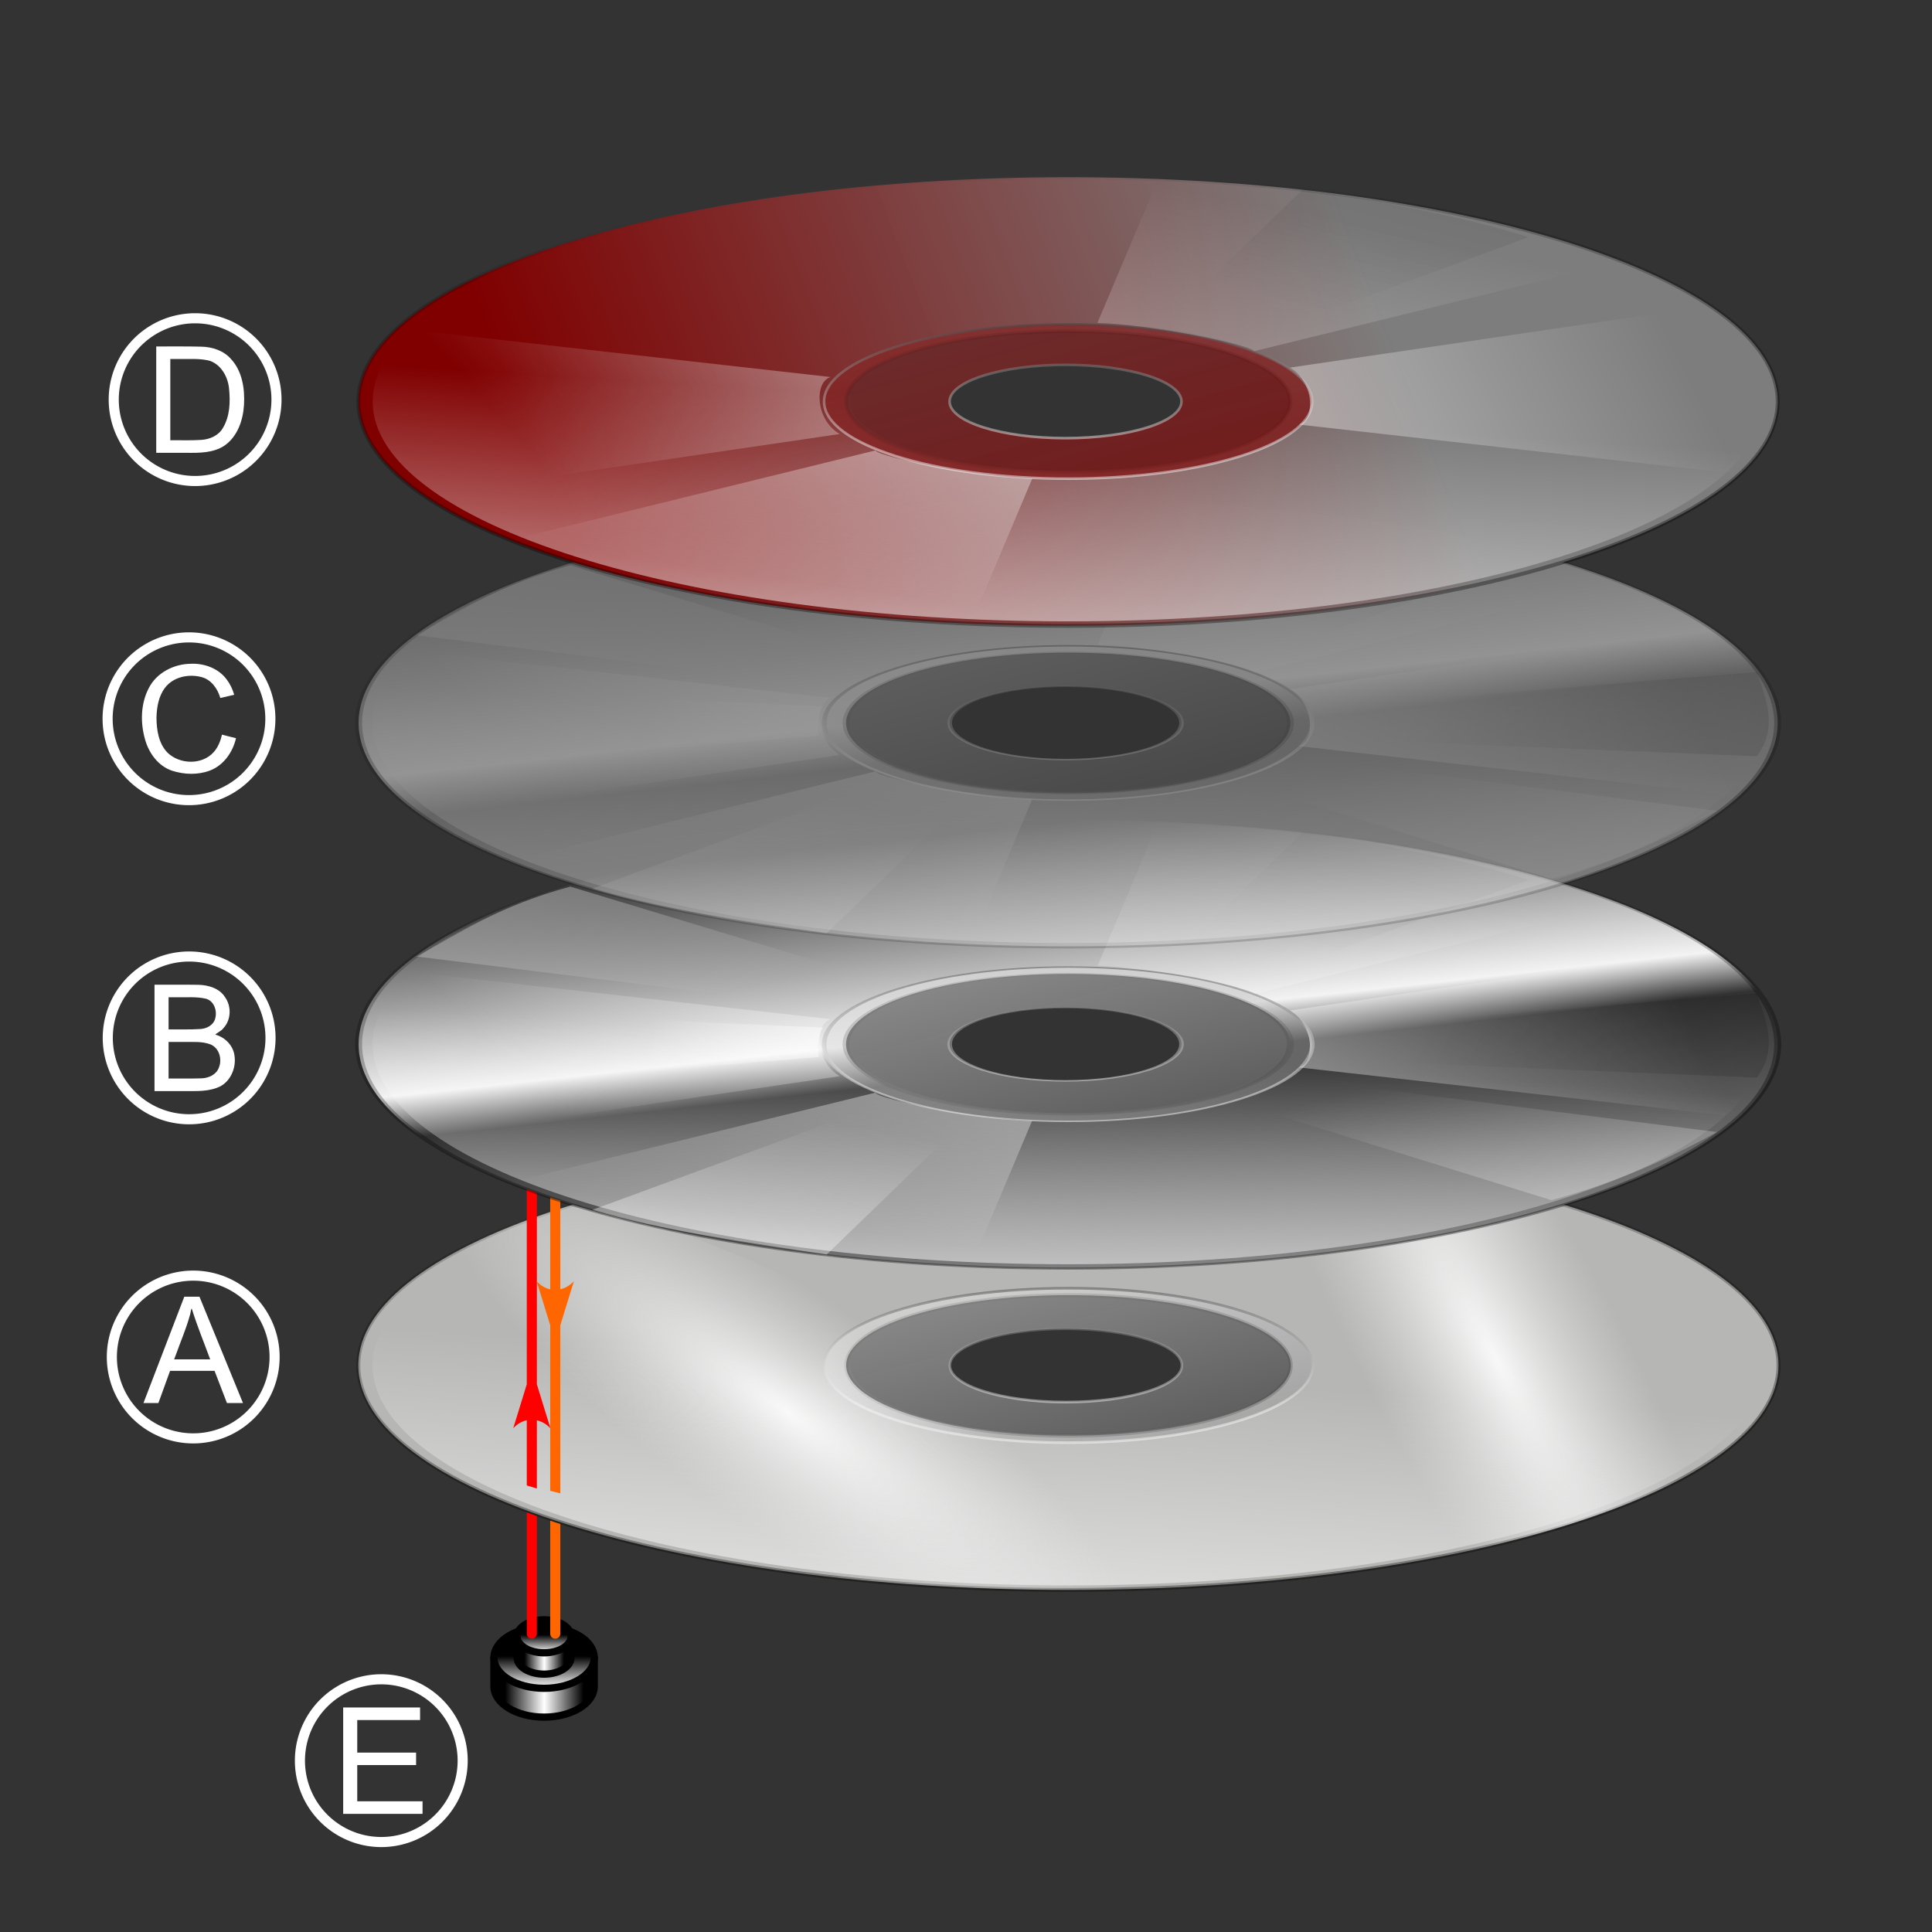<?xml version="1.0" encoding="UTF-8" standalone="no"?>
<svg
   xmlns:dc="http://purl.org/dc/elements/1.1/"
   xmlns:cc="http://creativecommons.org/ns#"
   xmlns:rdf="http://www.w3.org/1999/02/22-rdf-syntax-ns#"
   xmlns:svg="http://www.w3.org/2000/svg"
   xmlns="http://www.w3.org/2000/svg"
   xmlns:xlink="http://www.w3.org/1999/xlink"
   id="svg245"
   width="1000"
   height="1000"
   version="1.0">
  <rect width="100%" height="100%" fill="#333333" stroke="none"/>
  <defs
     id="defs119">
    <linearGradient
       id="k">
      <stop
         id="stop2"
         offset="0"
         stop-color="maroon" />
      <stop
         style="stop-color:#7f7f7f;stop-opacity:0.98"
         id="stop4"
         offset="1"
         stop-opacity=".982" />
    </linearGradient>
    <linearGradient
       id="j">
      <stop
         id="stop7"
         offset="0"
         stop-color="#750000" />
      <stop
         id="stop9"
         offset="1"
         stop-color="#862a2a"
         stop-opacity=".673" />
    </linearGradient>
    <linearGradient
       id="f">
      <stop
         id="stop12"
         offset="0"
         stop-color="#323232" />
      <stop
         id="stop14"
         offset=".394"
         stop-color="#f3f3f3" />
      <stop
         id="stop16"
         offset=".479"
         stop-color="#323232" />
      <stop
         id="stop18"
         offset="1"
         stop-color="#969696" />
    </linearGradient>
    <linearGradient
       id="a">
      <stop
         id="stop21"
         offset="0" />
      <stop
         id="stop23"
         offset=".5"
         stop-color="#fff" />
      <stop
         id="stop25"
         offset="1" />
    </linearGradient>
    <linearGradient
       id="e">
      <stop
         id="stop28"
         offset="0"
         stop-color="#fff"
         stop-opacity=".902" />
      <stop
         id="stop30"
         offset="1"
         stop-color="#e6e6e6"
         stop-opacity="0" />
    </linearGradient>
    <linearGradient
       id="i">
      <stop
         id="stop33"
         offset="0"
         stop-color="#868686" />
      <stop
         id="stop35"
         offset=".394"
         stop-color="#f3f3f3" />
      <stop
         id="stop37"
         offset=".479"
         stop-color="#949494" />
      <stop
         id="stop39"
         offset="1"
         stop-color="#d3d3d3" />
    </linearGradient>
    <linearGradient
       id="b">
      <stop
         id="stop42"
         offset="0"
         stop-opacity=".586" />
      <stop
         id="stop44"
         offset=".736"
         stop-opacity=".31" />
      <stop
         id="stop46"
         offset="1"
         stop-color="#5f5f5f"
         stop-opacity="0" />
    </linearGradient>
    <linearGradient
       id="c">
      <stop
         id="stop49"
         offset="0"
         stop-color="#fff" />
      <stop
         id="stop51"
         offset="1"
         stop-color="#fff"
         stop-opacity="0" />
    </linearGradient>
    <linearGradient
       id="d">
      <stop
         id="stop54"
         offset="0"
         stop-opacity=".455" />
      <stop
         id="stop56"
         offset="1"
         stop-color="#fff"
         stop-opacity=".462" />
    </linearGradient>
    <linearGradient
       id="g">
      <stop
         id="stop59"
         offset="0"
         stop-opacity=".455" />
      <stop
         id="stop61"
         offset="1"
         stop-opacity="0" />
    </linearGradient>
    <linearGradient
       id="h">
      <stop
         id="stop64"
         offset="0"
         stop-color="#fff"
         stop-opacity="0" />
      <stop
         id="stop66"
         offset="1"
         stop-color="#fff" />
    </linearGradient>
    <linearGradient
       xlink:href="#a"
       id="r"
       gradientUnits="userSpaceOnUse"
       gradientTransform="translate(1361.69 1159.981) scale(1.467)"
       spreadMethod="pad"
       x1="-937.263"
       y1="-629.02"
       x2="-900.136"
       y2="-629.02" />
    <linearGradient
       xlink:href="#a"
       id="s"
       gradientUnits="userSpaceOnUse"
       gradientTransform="translate(1361.69 1159.981) scale(1.467)"
       x1="-918.691"
       y1="-643.851"
       x2="-918.691"
       y2="-613.328" />
    <linearGradient
       xlink:href="#a"
       id="t"
       gradientUnits="userSpaceOnUse"
       gradientTransform="translate(1361.69 1159.981) scale(1.467)"
       spreadMethod="pad"
       x1="-927.999"
       y1="-647.187"
       x2="-909.384"
       y2="-647.187" />
    <linearGradient
       xlink:href="#a"
       id="u"
       gradientUnits="userSpaceOnUse"
       gradientTransform="translate(1361.69 1168.722) scale(1.467)"
       spreadMethod="pad"
       x1="-918.691"
       y1="-659.939"
       x2="-918.691"
       y2="-642.739" />
    <linearGradient
       xlink:href="#b"
       id="l"
       gradientUnits="userSpaceOnUse"
       gradientTransform="matrix(3.783 0 0 1.196 839.957 -445.025)"
       x1="-34.928"
       y1="531.336"
       x2="-86.536"
       y2="321.577" />
    <linearGradient
       xlink:href="#c"
       id="m"
       gradientUnits="userSpaceOnUse"
       gradientTransform="matrix(2.761 0 0 .841 -376.01 -163.62)"
       x1="268.704"
       y1="703.861"
       x2="339.089"
       y2="373.74" />
    <linearGradient
       xlink:href="#d"
       id="o"
       gradientUnits="userSpaceOnUse"
       gradientTransform="matrix(3.783 0 0 1.196 839.957 -445.025)"
       x1="18.753"
       y1="603.657"
       x2="-139.843"
       y2="417.203" />
    <linearGradient
       xlink:href="#d"
       id="n"
       gradientUnits="userSpaceOnUse"
       gradientTransform="matrix(3.783 0 0 1.196 839.957 -445.025)"
       x1="-112.117"
       y1="414.252"
       x2="-112.117"
       y2="507.471" />
    <radialGradient
       xlink:href="#e"
       id="p"
       gradientUnits="userSpaceOnUse"
       gradientTransform="matrix(.156 -.223 .799 .56 290.887 -37.33)"
       cx="116.639"
       cy="-179.143"
       fx="116.639"
       fy="-179.143"
       r="293.969" />
    <radialGradient
       xlink:href="#e"
       id="q"
       gradientUnits="userSpaceOnUse"
       gradientTransform="matrix(.469 .883 -.221 .117 786.577 142.531)"
       cx="-364.867"
       cy="-183.754"
       fx="-364.867"
       fy="-183.754"
       r="350.725" />
    <linearGradient
       xlink:href="#f"
       id="w"
       gradientUnits="userSpaceOnUse"
       x1="-125.321"
       y1="355.218"
       x2="-33.543"
       y2="620.606" />
    <linearGradient
       xlink:href="#b"
       id="v"
       gradientUnits="userSpaceOnUse"
       x1="-34.928"
       y1="531.336"
       x2="-86.536"
       y2="321.577" />
    <linearGradient
       xlink:href="#c"
       id="x"
       gradientUnits="userSpaceOnUse"
       gradientTransform="scale(1.019 .982)"
       x1="268.704"
       y1="703.861"
       x2="339.089"
       y2="373.74" />
    <linearGradient
       xlink:href="#d"
       id="z"
       gradientUnits="userSpaceOnUse"
       x1="18.753"
       y1="603.657"
       x2="-139.843"
       y2="417.203" />
    <linearGradient
       xlink:href="#d"
       id="y"
       gradientUnits="userSpaceOnUse"
       x1="-112.117"
       y1="414.252"
       x2="-112.117"
       y2="507.471" />
    <linearGradient
       xlink:href="#c"
       id="A"
       gradientUnits="userSpaceOnUse"
       gradientTransform="scale(.987 1.013)"
       x1="-118.477"
       y1="566.042"
       x2="-32.234"
       y2="396.04" />
    <linearGradient
       xlink:href="#c"
       id="B"
       gradientUnits="userSpaceOnUse"
       gradientTransform="scale(.905 1.105)"
       x1="-1.718"
       y1="254.859"
       x2="-87.625"
       y2="398.143" />
    <linearGradient
       xlink:href="#c"
       id="C"
       gradientUnits="userSpaceOnUse"
       gradientTransform="scale(.987 1.013)"
       x1="-345.631"
       y1="669.915"
       x2="-142.871"
       y2="401.122" />
    <linearGradient
       xlink:href="#g"
       id="D"
       gradientUnits="userSpaceOnUse"
       gradientTransform="scale(.894 1.118)"
       x1="9.315"
       y1="95.409"
       x2="-203.65"
       y2="384.013" />
    <linearGradient
       xlink:href="#c"
       id="E"
       gradientUnits="userSpaceOnUse"
       gradientTransform="scale(.987 1.013)"
       x1="-118.477"
       y1="566.042"
       x2="-32.234"
       y2="396.04" />
    <linearGradient
       xlink:href="#g"
       id="F"
       gradientUnits="userSpaceOnUse"
       gradientTransform="scale(.894 1.118)"
       x1="52.677"
       y1="220.767"
       x2="-83.903"
       y2="396.49" />
    <linearGradient
       xlink:href="#c"
       id="G"
       gradientUnits="userSpaceOnUse"
       gradientTransform="scale(.987 1.013)"
       x1="-219.18"
       y1="572.92"
       x2="-156.894"
       y2="397.458" />
    <linearGradient
       xlink:href="#h"
       id="H"
       gradientUnits="userSpaceOnUse"
       gradientTransform="scale(.894 1.118)"
       x1="-197.631"
       y1="380.682"
       x2="-236.111"
       y2="436.56" />
    <linearGradient
       xlink:href="#c"
       id="I"
       gradientUnits="userSpaceOnUse"
       gradientTransform="scale(.894 1.118)"
       x1="58.723"
       y1="178.05"
       x2="-119.612"
       y2="372.882" />
    <linearGradient
       xlink:href="#c"
       id="J"
       gradientUnits="userSpaceOnUse"
       gradientTransform="scale(.898 1.114)"
       x1="-65.023"
       y1="238.451"
       x2="-212.71"
       y2="383.427" />
    <linearGradient
       xlink:href="#i"
       id="L"
       gradientUnits="userSpaceOnUse"
       x1="-125.321"
       y1="355.218"
       x2="-33.543"
       y2="620.606" />
    <linearGradient
       xlink:href="#b"
       id="K"
       gradientUnits="userSpaceOnUse"
       x1="-34.928"
       y1="531.336"
       x2="-86.536"
       y2="321.577" />
    <linearGradient
       xlink:href="#c"
       id="M"
       gradientUnits="userSpaceOnUse"
       gradientTransform="scale(1.019 .982)"
       x1="268.704"
       y1="703.861"
       x2="339.089"
       y2="373.74" />
    <linearGradient
       xlink:href="#d"
       id="O"
       gradientUnits="userSpaceOnUse"
       x1="18.753"
       y1="603.657"
       x2="-139.843"
       y2="417.203" />
    <linearGradient
       xlink:href="#d"
       id="N"
       gradientUnits="userSpaceOnUse"
       x1="-112.117"
       y1="414.252"
       x2="-112.117"
       y2="507.471" />
    <linearGradient
       xlink:href="#c"
       id="P"
       gradientUnits="userSpaceOnUse"
       gradientTransform="scale(.987 1.013)"
       x1="-118.477"
       y1="566.042"
       x2="-32.234"
       y2="396.04" />
    <linearGradient
       xlink:href="#c"
       id="Q"
       gradientUnits="userSpaceOnUse"
       gradientTransform="scale(.905 1.105)"
       x1="-1.718"
       y1="254.859"
       x2="-87.625"
       y2="398.143" />
    <linearGradient
       xlink:href="#c"
       id="R"
       gradientUnits="userSpaceOnUse"
       gradientTransform="scale(.987 1.013)"
       x1="-345.631"
       y1="669.915"
       x2="-142.871"
       y2="401.122" />
    <linearGradient
       xlink:href="#g"
       id="S"
       gradientUnits="userSpaceOnUse"
       gradientTransform="scale(.894 1.118)"
       x1="9.315"
       y1="95.409"
       x2="-203.65"
       y2="384.013" />
    <linearGradient
       xlink:href="#c"
       id="T"
       gradientUnits="userSpaceOnUse"
       gradientTransform="scale(.987 1.013)"
       x1="-118.477"
       y1="566.042"
       x2="-32.234"
       y2="396.04" />
    <linearGradient
       xlink:href="#g"
       id="U"
       gradientUnits="userSpaceOnUse"
       gradientTransform="scale(.894 1.118)"
       x1="52.677"
       y1="220.767"
       x2="-83.903"
       y2="396.49" />
    <linearGradient
       xlink:href="#c"
       id="V"
       gradientUnits="userSpaceOnUse"
       gradientTransform="scale(.987 1.013)"
       x1="-219.18"
       y1="572.92"
       x2="-156.894"
       y2="397.458" />
    <linearGradient
       xlink:href="#h"
       id="W"
       gradientUnits="userSpaceOnUse"
       gradientTransform="scale(.894 1.118)"
       x1="-197.631"
       y1="380.682"
       x2="-236.111"
       y2="436.56" />
    <linearGradient
       xlink:href="#c"
       id="X"
       gradientUnits="userSpaceOnUse"
       gradientTransform="scale(.894 1.118)"
       x1="58.723"
       y1="178.05"
       x2="-119.612"
       y2="372.882" />
    <linearGradient
       xlink:href="#c"
       id="Y"
       gradientUnits="userSpaceOnUse"
       gradientTransform="scale(.898 1.114)"
       x1="-65.023"
       y1="238.451"
       x2="-212.71"
       y2="383.427" />
    <linearGradient
       xlink:href="#b"
       id="Z"
       gradientUnits="userSpaceOnUse"
       gradientTransform="matrix(2.824,0,0,0.893,898.321,-224.196)"
       x1="-34.928"
       y1="531.336"
       x2="-86.536"
       y2="321.577" />
    <linearGradient
       xlink:href="#c"
       id="ab"
       gradientUnits="userSpaceOnUse"
       gradientTransform="matrix(2.061,0,0,0.628,-9.423,-14.122)"
       x1="268.704"
       y1="703.861"
       x2="339.089"
       y2="373.74" />
    <linearGradient
       xlink:href="#j"
       id="ad"
       gradientUnits="userSpaceOnUse"
       gradientTransform="matrix(2.824,0,0,0.893,898.321,-224.196)"
       x1="18.753"
       y1="603.657"
       x2="-139.843"
       y2="417.203" />
    <linearGradient
       xlink:href="#d"
       id="ac"
       gradientUnits="userSpaceOnUse"
       gradientTransform="matrix(2.824,0,0,0.893,898.321,-224.196)"
       x1="-112.117"
       y1="414.252"
       x2="-112.117"
       y2="507.471" />
    <linearGradient
       xlink:href="#c"
       id="ae"
       gradientUnits="userSpaceOnUse"
       gradientTransform="matrix(-2.782,0.061,-0.199,-0.902,300.011,645.709)"
       x1="-118.477"
       y1="566.042"
       x2="-32.234"
       y2="396.04" />
    <linearGradient
       xlink:href="#c"
       id="af"
       gradientUnits="userSpaceOnUse"
       gradientTransform="matrix(2.782,-0.061,0.199,0.902,1086.417,-239.067)"
       x1="-345.631"
       y1="669.915"
       x2="-142.871"
       y2="401.122" />
    <linearGradient
       xlink:href="#g"
       id="ag"
       gradientUnits="userSpaceOnUse"
       gradientTransform="matrix(2.519,-0.056,0.22,0.996,1086.417,-239.067)"
       x1="9.315"
       y1="95.409"
       x2="-203.65"
       y2="384.013" />
    <linearGradient
       xlink:href="#c"
       id="ah"
       gradientUnits="userSpaceOnUse"
       gradientTransform="matrix(1.661,0.708,-2.298,0.538,1854.861,38.572)"
       x1="-118.477"
       y1="566.042"
       x2="-32.234"
       y2="396.04" />
    <linearGradient
       xlink:href="#c"
       id="ai"
       gradientUnits="userSpaceOnUse"
       gradientTransform="matrix(-1.661,-0.708,2.298,-0.539,-927.494,305.078)"
       x1="-219.18"
       y1="572.92"
       x2="-156.894"
       y2="397.458" />
    <linearGradient
       gradientTransform="matrix(0.747,0,0,0.747,271.276,696.256)"
       xlink:href="#k"
       id="aa"
       x1="28.492"
       y1="-562.181"
       x2="576.705"
       y2="-771.69"
       gradientUnits="userSpaceOnUse"
       spreadMethod="pad" />
  </defs>
  <g
     id="g131"
     fill-rule="evenodd">
    <path
       id="path121"
       d="M377.206-21.837c-271.574 0-492.072 69.665-492.072 155.514 0 85.848 220.498 155.551 492.072 155.551S869.16 219.525 869.16 133.677c0-85.849-220.38-155.514-491.954-155.514zm0 106.815c85.034 0 154.053 21.818 154.053 48.699 0 26.88-69.019 48.698-154.053 48.698-85.034 0-154.053-21.818-154.053-48.698s69.02-48.699 154.053-48.699z"
       fill="#b6b6b5"
       stroke="url(#l)"
       stroke-width="2.708"
       stroke-opacity=".585"
       transform="translate(271.276 606.886) scale(.747)" />
    <path
       id="path123"
       d="M373.302-7.612c-266.12 0-478.286 57.165-478.286 141.29 0 84.124 216.069 152.427 482.188 152.427 266.12 0 482.073-68.303 482.073-152.427 0-84.125-219.855-141.29-485.975-141.29zm3.902 93.57c83.326 0 150.96 21.38 150.96 47.72s-67.634 47.72-150.96 47.72c-83.326 0-150.959-21.38-150.959-47.72s67.633-47.72 150.96-47.72z"
       fill="url(#m)"
       transform="translate(271.276 606.886) scale(.747)" />
    <path
       id="path125"
       d="M377.206 80.182c-93.408 0-169.225 23.967-169.225 53.495s75.817 53.494 169.225 53.494c93.409 0 169.225-23.966 169.225-53.494s-75.816-53.495-169.225-53.495zm-1.818 28.082c44.369 0 80.392 11.387 80.392 25.413s-36.023 25.413-80.392 25.413c-44.37 0-80.392-11.387-80.392-25.413s36.023-25.413 80.392-25.413z"
       fill="url(#o)"
       stroke="url(#n)"
       stroke-width="1.806"
       transform="translate(271.276 606.886) scale(.747)" />
    <path
       id="path127"
       transform="translate(284.09 853.368) scale(.747)"
       d="M25.469-310.5c-67.57 19.82-117.511 45.583-141.531 74.625 48.955 46.39 134.33 101.874 236.843 150.531 28.564 13.558 56.702 25.745 83.875 36.469 48.852 5.143 101.088 7.938 155.375 7.938 38.47 0 75.91-1.418 111.844-4.063-13.8-27.958-52.411-64.498-107.625-102.844-1.403.012-2.806.031-4.219.031C274.997-147.813 206-169.619 206-196.5c0-10.527 10.608-20.251 28.594-28.219A1405.337 1405.337 0 0 0 196-243.78c-60.441-28.69-118.97-51.254-170.531-66.72z"
       fill="url(#p)" />
    <path
       id="path129"
       transform="translate(284.09 853.368) scale(.747)"
       d="M498.344-345.781c17.859 55.093 45.261 119.27 80.406 185.531 17.604 33.19 35.865 64.455 54.188 93.156 65.168-13.774 119.35-32.339 157.53-54.094-15.552-38.41-34.626-79.389-56.812-121.218a1377.397 1377.397 0 0 0-38.5-67.906c-55.274-16.273-122.39-28.584-196.812-35.47z"
       fill="url(#q)" />
  </g>
  <g
     id="g141"
     fill-rule="evenodd"
     stroke="#000"
     stroke-width="5"
     stroke-linecap="round">
    <path
       id="path133"
       d="M-20.913 216.503v19.97c0 11.74 15.57 21.267 34.754 21.267 19.184 0 34.753-9.528 34.753-21.267v-19.97"
       fill="url(#r)"
       transform="translate(271.276 696.256) scale(.747)" />
    <path
       id="path135"
       d="M48.594 216.503c0-11.74-15.57-21.268-34.753-21.268-19.184 0-34.754 9.528-34.754 21.268 0 11.739 15.57 21.267 34.754 21.267 19.184 0 34.753-9.528 34.753-21.267z"
       fill="url(#s)"
       transform="translate(271.276 696.256) scale(.747)" />
    <path
       id="path137"
       d="M-4.856 201.734v14.769c0 6.315 8.376 11.44 18.697 11.44 10.32 0 18.696-5.125 18.696-11.44v-14.77"
       fill="url(#t)"
       transform="translate(271.276 696.256) scale(.747)" />
    <path
       id="path139"
       d="M32.537 201.734c0-6.316-8.376-11.441-18.696-11.441-10.321 0-18.697 5.125-18.697 11.441 0 6.316 8.376 11.44 18.697 11.44 10.32 0 18.696-5.125 18.696-11.44z"
       fill="url(#u)"
       transform="translate(271.276 696.256) scale(.747)" />
  </g>
  <path
     id="path143"
     d="M275.225 575.917a2.613 2.613 0 0 0-2.567 2.636v137.943l-7.022 22.816c2.017-2.262 4.466-3.631 7.022-4.176v33.733l5.226 1.587v-35.297c2.557.577 5 1.97 7.022 4.153l-7.022-22.816V578.553a2.58 2.58 0 0 0-.77-1.866 2.633 2.633 0 0 0-1.89-.77zm-2.567 206.903v62.708a2.627 2.627 0 0 0 1.283 2.31 2.616 2.616 0 0 0 2.637 0 2.648 2.648 0 0 0 1.306-2.31V784.71l-5.226-1.89z"
     fill="red" />
  <path
     id="path145"
     d="M284.79 787.118v58.41a2.627 2.627 0 0 0 1.282 2.31 2.616 2.616 0 0 0 2.637 0 2.648 2.648 0 0 0 1.306-2.31v-56.705m0-15.871v-86.993l7.022-22.816c-2.023 2.185-4.463 3.6-7.022 4.176v-88.766a2.58 2.58 0 0 0-.77-1.866 2.633 2.633 0 0 0-1.89-.77 2.613 2.613 0 0 0-2.566 2.636v88.79c-2.565-.542-4.998-1.93-7.022-4.2l7.022 22.816v85.686"
     fill="#f60"
     fill-rule="evenodd" />
  <path
     id="path147"
     transform="matrix(2.824 0 0 .893 898.321 108.378)"
     d="M-122.313 353.844c-71.78 0-130.062 58.25-130.062 130.031s58.281 130.063 130.063 130.063c71.78 0 130.03-58.282 130.03-130.063 0-71.781-58.25-130.031-130.03-130.031zm0 89.312c22.476 0 40.72 18.243 40.72 40.719 0 22.476-18.244 40.719-40.72 40.719-22.475 0-40.718-18.243-40.718-40.719 0-22.476 18.243-40.719 40.719-40.719z"
     fill="url(#w)"
     fill-rule="evenodd"
     stroke="url(#v)"
     stroke-width="1.273"
     stroke-opacity=".585" />
  <path
     id="path149"
     d="M276.453 182.08c-98.183 0-176.46 66.719-176.46 164.901 0 98.183 79.717 177.9 177.9 177.9s177.857-79.717 177.857-177.9c0-98.182-81.114-164.9-179.297-164.9zm1.44 109.206c30.742 0 55.695 24.953 55.695 55.695 0 30.743-24.953 55.696-55.695 55.696-30.743 0-55.695-24.953-55.695-55.696 0-30.742 24.952-55.695 55.695-55.695z"
     transform="matrix(2.023 0 0 .64 -9.423 318.452)"
     fill="url(#x)"
     fill-rule="evenodd" />
  <path
     id="path151"
     transform="matrix(2.824 0 0 .893 898.321 108.378)"
     d="M-122.313 439.146c-24.689 0-44.728 20.04-44.728 44.729 0 24.69 20.04 44.729 44.728 44.729 24.69 0 44.73-20.04 44.73-44.729 0-24.69-20.04-44.729-44.73-44.729zm-.48 23.48c11.727 0 21.249 9.522 21.249 21.249 0 11.727-9.522 21.249-21.25 21.249-11.727 0-21.248-9.522-21.248-21.249 0-11.727 9.521-21.249 21.249-21.249z"
     fill="url(#z)"
     fill-rule="evenodd"
     stroke="url(#y)"
     stroke-width=".849" />
  <g
     id="g161"
     fill-rule="evenodd">
    <path
       id="path153"
       d="M-113.823 438.876l17-82.776c23.469 4.966 69.009 31.221 81.554 53.441l-71.036 47.657c-.403-4.094-18.43-17.158-27.518-18.322z"
       fill="url(#A)"
       transform="matrix(-2.817 .062 -.197 -.891 300.011 978.283)" />
    <path
       id="path155"
       d="M-102.625 442.438l31.76-78.195c13.798 8.02 29.79 16.211 41.039 28.808l-59.532 60.076c-2.949-3.077-8.252-7.743-13.267-10.689z"
       fill="url(#B)"
       transform="matrix(-2.817 .062 -.197 -.891 300.011 978.283)" />
    <path
       id="path157"
       d="M-214.827 441.102l17-82.775c23.469 4.966 69.008 31.221 81.554 53.44l-71.036 47.658c-.404-4.095-18.43-17.158-27.518-18.323z"
       fill="url(#C)"
       transform="matrix(2.817 -.062 .197 .891 1086.417 93.507)" />
    <path
       id="path159"
       d="M-203.63 444.665l31.76-78.195c13.798 8.02 28.291 17.48 39.31 30.538l-57.803 58.345c-2.948-3.077-8.251-7.742-13.267-10.688z"
       fill="url(#D)"
       transform="matrix(2.817 -.062 .197 .891 1086.417 93.507)" />
  </g>
  <g
     id="g171"
     fill-rule="evenodd">
    <path
       id="path163"
       d="M-113.823 438.876l17-82.776c23.469 4.966 69.009 31.221 81.554 53.441l-71.036 47.657c-.403-4.094-18.43-17.158-27.518-18.322z"
       fill="url(#E)"
       transform="matrix(1.682 .717 -2.269 .532 1854.862 371.146)" />
    <path
       id="path165"
       d="M-102.625 442.438l31.76-78.195c13.798 8.02 28.29 16.021 39.31 29.08l-57.803 59.804c-2.949-3.077-8.252-7.743-13.267-10.689z"
       fill="url(#F)"
       transform="matrix(1.682 .717 -2.269 .532 1854.862 371.146)" />
    <path
       id="path167"
       d="M-214.827 441.102l17-82.775c23.469 4.966 69.008 31.221 81.554 53.44l-71.036 47.658c-.404-4.095-18.43-17.158-27.518-18.323z"
       fill="url(#G)"
       transform="matrix(-1.682 -.717 2.269 -.532 -927.494 637.653)" />
    <path
       id="path169"
       d="M-203.63 444.665l31.76-78.195c13.798 8.02 28.291 17.48 39.31 30.538l-57.803 58.345c-2.948-3.077-8.251-7.742-13.267-10.688z"
       fill="url(#H)"
       transform="matrix(-1.682 -.717 2.269 -.532 -927.494 637.653)" />
  </g>
  <path
     id="path173"
     d="M-102.625 442.438l31.76-78.195c13.798 8.02 28.29 17.48 39.31 30.538l-57.803 58.346c-2.949-3.077-8.252-7.743-13.267-10.689z"
     fill="url(#I)"
     fill-rule="evenodd"
     transform="matrix(.013 .893 -2.824 .004 1918.23 647.78)" />
  <path
     id="path175"
     d="M-203.63 444.665l30.663-77.47c13.798 8.019 29.395 15.296 40.414 28.354l-57.81 59.804c-2.948-3.077-8.251-7.742-13.267-10.688z"
     fill="url(#J)"
     fill-rule="evenodd"
     transform="matrix(-.013 -.893 2.824 -.004 -823.563 342.115)" />
  <g
     id="g205"
     fill-rule="evenodd"
     opacity=".5">
    <path
       id="path177"
       d="M-122.313 353.844c-71.78 0-130.062 58.25-130.062 130.031s58.281 130.063 130.063 130.063c71.78 0 130.03-58.282 130.03-130.063 0-71.781-58.25-130.031-130.03-130.031zm0 89.312c22.476 0 40.72 18.243 40.72 40.719 0 22.476-18.244 40.719-40.72 40.719-22.475 0-40.718-18.243-40.718-40.719 0-22.476 18.243-40.719 40.719-40.719z"
       transform="matrix(2.824 0 0 .893 898.321 -57.91)"
       fill="url(#L)"
       stroke="url(#K)"
       stroke-width="1.273"
       stroke-opacity=".585" />
    <path
       id="path179"
       transform="matrix(2.023 0 0 .64 -9.423 152.165)"
       d="M276.453 182.08c-98.183 0-176.46 66.719-176.46 164.901 0 98.183 79.717 177.9 177.9 177.9s177.857-79.717 177.857-177.9c0-98.182-81.114-164.9-179.297-164.9zm1.44 109.206c30.742 0 55.695 24.953 55.695 55.695 0 30.743-24.953 55.696-55.695 55.696-30.743 0-55.695-24.953-55.695-55.696 0-30.742 24.952-55.695 55.695-55.695z"
       fill="url(#M)" />
    <path
       id="path181"
       d="M-122.313 439.146c-24.689 0-44.728 20.04-44.728 44.729 0 24.69 20.04 44.729 44.728 44.729 24.69 0 44.73-20.04 44.73-44.729 0-24.69-20.04-44.729-44.73-44.729zm-.48 23.48c11.727 0 21.249 9.522 21.249 21.249 0 11.727-9.522 21.249-21.25 21.249-11.727 0-21.248-9.522-21.248-21.249 0-11.727 9.521-21.249 21.249-21.249z"
       transform="matrix(2.824 0 0 .893 898.321 -57.91)"
       fill="url(#O)"
       stroke="url(#N)"
       stroke-width=".849" />
    <path
       id="path183"
       d="M-113.823 438.876l17-82.776c23.469 4.966 69.009 31.221 81.554 53.441l-71.036 47.657c-.403-4.094-18.43-17.158-27.518-18.322z"
       fill="url(#P)"
       transform="matrix(-2.817 .062 -.197 -.891 300.011 811.996)" />
    <path
       id="path185"
       d="M-102.625 442.438l31.76-78.195c13.798 8.02 29.79 16.211 41.039 28.808l-59.532 60.076c-2.949-3.077-8.252-7.743-13.267-10.689z"
       fill="url(#Q)"
       transform="matrix(-2.817 .062 -.197 -.891 300.011 811.996)" />
    <path
       id="path187"
       d="M-214.827 441.102l17-82.775c23.469 4.966 69.008 31.221 81.554 53.44l-71.036 47.658c-.404-4.095-18.43-17.158-27.518-18.323z"
       fill="url(#R)"
       transform="matrix(2.817 -.062 .197 .891 1086.417 -72.78)" />
    <path
       id="path189"
       d="M-203.63 444.665l31.76-78.195c13.798 8.02 28.291 17.48 39.31 30.538l-57.803 58.345c-2.948-3.077-8.251-7.742-13.267-10.688z"
       fill="url(#S)"
       transform="matrix(2.817 -.062 .197 .891 1086.417 -72.78)" />
    <g
       id="g199">
      <path
         id="path191"
         d="M-113.823 438.876l17-82.776c23.469 4.966 69.009 31.221 81.554 53.441l-71.036 47.657c-.403-4.094-18.43-17.158-27.518-18.322z"
         fill="url(#T)"
         transform="matrix(1.682 .717 -2.269 .532 1854.862 204.86)" />
      <path
         id="path193"
         d="M-102.625 442.438l31.76-78.195c13.798 8.02 28.29 16.021 39.31 29.08l-57.803 59.804c-2.949-3.077-8.252-7.743-13.267-10.689z"
         fill="url(#U)"
         transform="matrix(1.682 .717 -2.269 .532 1854.862 204.86)" />
      <path
         id="path195"
         d="M-214.827 441.102l17-82.775c23.469 4.966 69.008 31.221 81.554 53.44l-71.036 47.658c-.404-4.095-18.43-17.158-27.518-18.323z"
         fill="url(#V)"
         transform="matrix(-1.682 -.717 2.269 -.532 -927.494 471.366)" />
      <path
         id="path197"
         d="M-203.63 444.665l31.76-78.195c13.798 8.02 28.291 17.48 39.31 30.538l-57.803 58.345c-2.948-3.077-8.251-7.742-13.267-10.688z"
         fill="url(#W)"
         transform="matrix(-1.682 -.717 2.269 -.532 -927.494 471.366)" />
    </g>
    <path
       id="path201"
       d="M-102.625 442.438l31.76-78.195c13.798 8.02 28.29 17.48 39.31 30.538l-57.803 58.346c-2.949-3.077-8.252-7.743-13.267-10.689z"
       fill="url(#X)"
       transform="matrix(.013 .893 -2.824 .004 1918.231 481.492)" />
    <path
       id="path203"
       d="M-203.63 444.665l30.663-77.47c13.798 8.019 29.395 15.296 40.414 28.354l-57.81 59.804c-2.948-3.077-8.251-7.742-13.267-10.688z"
       fill="url(#Y)"
       transform="matrix(-.013 -.893 2.824 -.004 -823.563 175.827)" />
  </g>
  <path
     d="m 552.868,91.722 c -202.735,0 -367.342,52.007 -367.342,116.094 0,64.088 164.606,116.123 367.342,116.123 202.735,0 367.253,-52.035 367.253,-116.123 0,-64.087 -164.518,-116.094 -367.253,-116.094 z m 0,79.74 c 63.48,0 115.004,16.288 115.004,36.354 0,20.066 -51.524,36.355 -115.003,36.355 -63.48,0 -115.004,-16.288 -115.004,-36.355 0,-20.066 51.525,-36.354 115.004,-36.354 z"
     id="path207"
     style="fill:url(#aa);fill-rule:evenodd;stroke:url(#Z);stroke-width:2.022;stroke-opacity:0.585" />
  <path
     d="m 549.953,102.342 c -198.664,0 -357.05,42.675 -357.05,105.476 0,62.8 161.3,113.789 359.963,113.789 198.664,0 359.877,-50.99 359.877,-113.79 0,-62.8 -164.126,-105.476 -362.79,-105.476 z m 2.913,69.851 c 62.205,0 112.695,15.961 112.695,35.624 0,19.663 -50.49,35.624 -112.695,35.624 -62.205,0 -112.694,-15.961 -112.694,-35.624 0,-19.663 50.489,-35.624 112.695,-35.624 z"
     id="path209"
     style="fill:url(#ab);fill-rule:evenodd;stroke-width:0.747" />
  <path
     d="m 552.868,167.882 c -69.731,0 -126.33,17.892 -126.33,39.934 0,22.043 56.599,39.935 126.33,39.935 69.732,0 126.33,-17.892 126.33,-39.935 0,-22.043 -56.598,-39.934 -126.33,-39.934 z m -1.357,20.963 c 33.122,0 60.014,8.501 60.014,18.971 0,10.471 -26.892,18.971 -60.014,18.971 -33.123,0 -60.014,-8.501 -60.014,-18.971 0,-10.47 26.892,-18.971 60.014,-18.971 z"
     id="path211"
     style="fill:url(#ad);fill-rule:evenodd;stroke:url(#ac);stroke-width:1.348" />
  <path
     d="m 534.288,247.741 -31.599,74.783 C 435.59,319.561 302.113,299.011 262.392,280.002 l 190.758,-46.867 c 1.942,3.621 55.307,14.135 81.139,14.606 z"
     id="path213"
     style="fill:url(#ae);fill-rule:evenodd;stroke-width:0.747" />
  <path
     d="m 567.999,167.171 31.599,-74.782 c 67.101,2.962 200.576,23.512 240.299,42.52 l -190.759,46.868 c -1.945,-3.622 -55.305,-14.135 -81.139,-14.607 z"
     id="path215"
     style="fill:url(#af);fill-rule:evenodd;stroke-width:1.588" />
  <path
     d="m 600.248,169.648 74.087,-71.621 c 40.455,6.284 83.151,13.808 116.768,24.752 l -151.371,55.563 c -8.912,-2.557 -24.771,-6.382 -39.484,-8.694 z"
     id="path217"
     style="fill:url(#ag);fill-rule:evenodd;stroke-width:1.588" />
  <path
     d="m 667.638,190.272 216.406,-31.817 c 28.204,19.474 45.226,66.096 15.91,86.908 L 672.348,219.752 c 8.612,-2.466 7.932,-22.343 -4.711,-29.479 z"
     id="path219"
     style="fill:url(#ah);fill-rule:evenodd;stroke-width:0.747" />
  <path
     d="m 434.662,224.638 -216.405,31.817 c -28.205,-19.473 -45.226,-66.096 -15.913,-86.908 l 227.609,25.612 c -8.612,2.467 -7.933,22.341 4.709,29.479 z"
     id="path221"
     style="fill:url(#ai);fill-rule:evenodd;stroke-width:1.588" />
  <path
     id="path225"
     stroke-linecap="round"
     stroke-width="5.226"
     stroke="#fff"
     fill="none"
     d="M142.129 702.387a42.117 42.117 0 1 1-84.234 0 42.117 42.117 0 1 1 84.234 0z" />
  <path
     id="path227"
     fill="#fff"
     text-anchor="middle"
     font-family="Bitstream Vera Sans"
     font-weight="400"
     font-size="103.026"
     style="line-height:125%;text-align:center"
     d="M74.25 726.22l21.142-55.055h7.85l22.532 55.054h-8.3l-6.421-16.674H88.032l-6.046 16.674h-7.737zm15.885-22.608h18.664c-3.189-8.689-6.741-17.252-9.486-26.096-.401-.945-.655 2.505-1.075 3.393-1.8 6.631-4.554 12.947-6.869 19.406z" />
  <path
     id="path229"
     stroke-linecap="round"
     stroke-width="5.226"
     stroke="#fff"
     fill="none"
     d="M140.017 537.209a42.117 42.117 0 1 1-84.234 0 42.117 42.117 0 1 1 84.234 0z" />
  <path
     id="path231"
     fill="#fff"
     text-anchor="middle"
     font-family="Bitstream Vera Sans"
     font-weight="400"
     font-size="103.026"
     style="line-height:125%;text-align:center"
     d="M79.972 564.736V509.68c7.644.033 15.29-.07 22.933.06 5.092.168 10.648 1.804 13.537 6.33 3.445 4.766 3.243 11.86-.867 16.171-.917 1.393-3.741 2.58-4.086 3.295 5.02 1.371 9.245 5.646 9.888 10.915 1.03 6.634-2.417 14.222-8.984 16.55-6.256 2.389-13.025 1.585-19.569 1.734H79.972zm7.285-31.921c5.496-.07 11.002.172 16.488-.202 3.46-.17 7.164-2.293 7.762-5.954.872-3.806-.83-8.579-4.872-9.71-4.907-1.17-9.996-.654-14.997-.77h-4.38v16.636zm0 25.424c5.766-.043 11.536.1 17.299-.103 3.584-.185 7.403-1.938 8.721-5.498 1.8-4.292.28-10.103-4.227-12.014-4.682-1.834-9.8-1.184-14.719-1.312h-7.074z" />
  <path
     id="path233"
     stroke-linecap="round"
     stroke-width="5.226"
     stroke="#fff"
     fill="none"
     d="M139.937 372.03a42.117 42.117 0 1 1-84.234 0 42.117 42.117 0 1 1 84.234 0z" />
  <path
     id="path235"
     fill="#fff"
     text-anchor="middle"
     font-family="Bitstream Vera Sans"
     font-weight="400"
     font-size="103.026"
     style="line-height:125%;text-align:center"
     d="M114.87 380.255l7.285 1.84c-1.66 7.228-6.404 14.054-13.516 16.74-6.211 2.358-13.26 2.114-19.53.1-7.146-2.38-12.006-9.014-13.987-16.059-2.527-8.687-2.368-18.518 1.857-26.659 4.007-7.945 12.878-12.51 21.587-12.64 7.076-.37 14.539 2.33 18.814 8.175 1.775 2.334 3.023 5.039 3.836 7.848l-7.173 1.69c-1.417-4.881-4.756-9.652-9.958-10.89-6.547-1.661-14.342-.035-18.617 5.5-3.402 4.426-4.358 10.23-4.472 15.68.065 6.315 1.106 13.292 5.711 17.997 6.332 6.148 17.892 6.48 23.912-.289 2.258-2.52 3.545-5.76 4.25-9.033z" />
  <path
     id="path237"
     stroke-linecap="round"
     stroke-width="5.226"
     stroke="#fff"
     fill="none"
     d="M143.104 206.852a42.117 42.117 0 1 1-84.234 0 42.117 42.117 0 1 1 84.234 0z" />
  <path
     id="path239"
     fill="#fff"
     text-anchor="middle"
     font-family="Bitstream Vera Sans"
     font-weight="400"
     font-size="103.026"
     style="line-height:125%;text-align:center"
     d="M80.866 234.38v-55.055c7.785.048 15.573-.112 23.354.11 5.641.12 11.464 2 15.288 6.33 5.907 6.325 7.274 15.498 6.783 23.833-.47 7.923-3.363 16.399-10.142 21.082-5.773 3.798-12.9 3.767-19.56 3.7zm7.286-6.498c5.356-.07 10.723.172 16.07-.194 4.413-.294 8.996-2.256 11.214-6.283 3.632-6.105 3.814-13.558 3.1-20.432-.607-5.91-3.958-12.033-9.771-14.161-5.314-1.478-10.885-.854-16.333-.99h-4.28z" />
  <path
     id="path241"
     stroke-linecap="round"
     stroke-width="5.226"
     stroke="#fff"
     fill="none"
     d="M239.476 911.317a42.117 42.117 0 1 1-84.234 0 42.117 42.117 0 1 1 84.234 0z" />
  <path
     id="path243"
     fill="#fff"
     text-anchor="middle"
     font-family="Bitstream Vera Sans"
     font-weight="400"
     font-size="103.026"
     style="line-height:125%;text-align:center"
     d="M177.626 938.845V883.79h39.807v6.497h-32.522v16.862h30.457v6.459H184.91v18.74h33.8v6.497h-41.085z" />
</svg>
